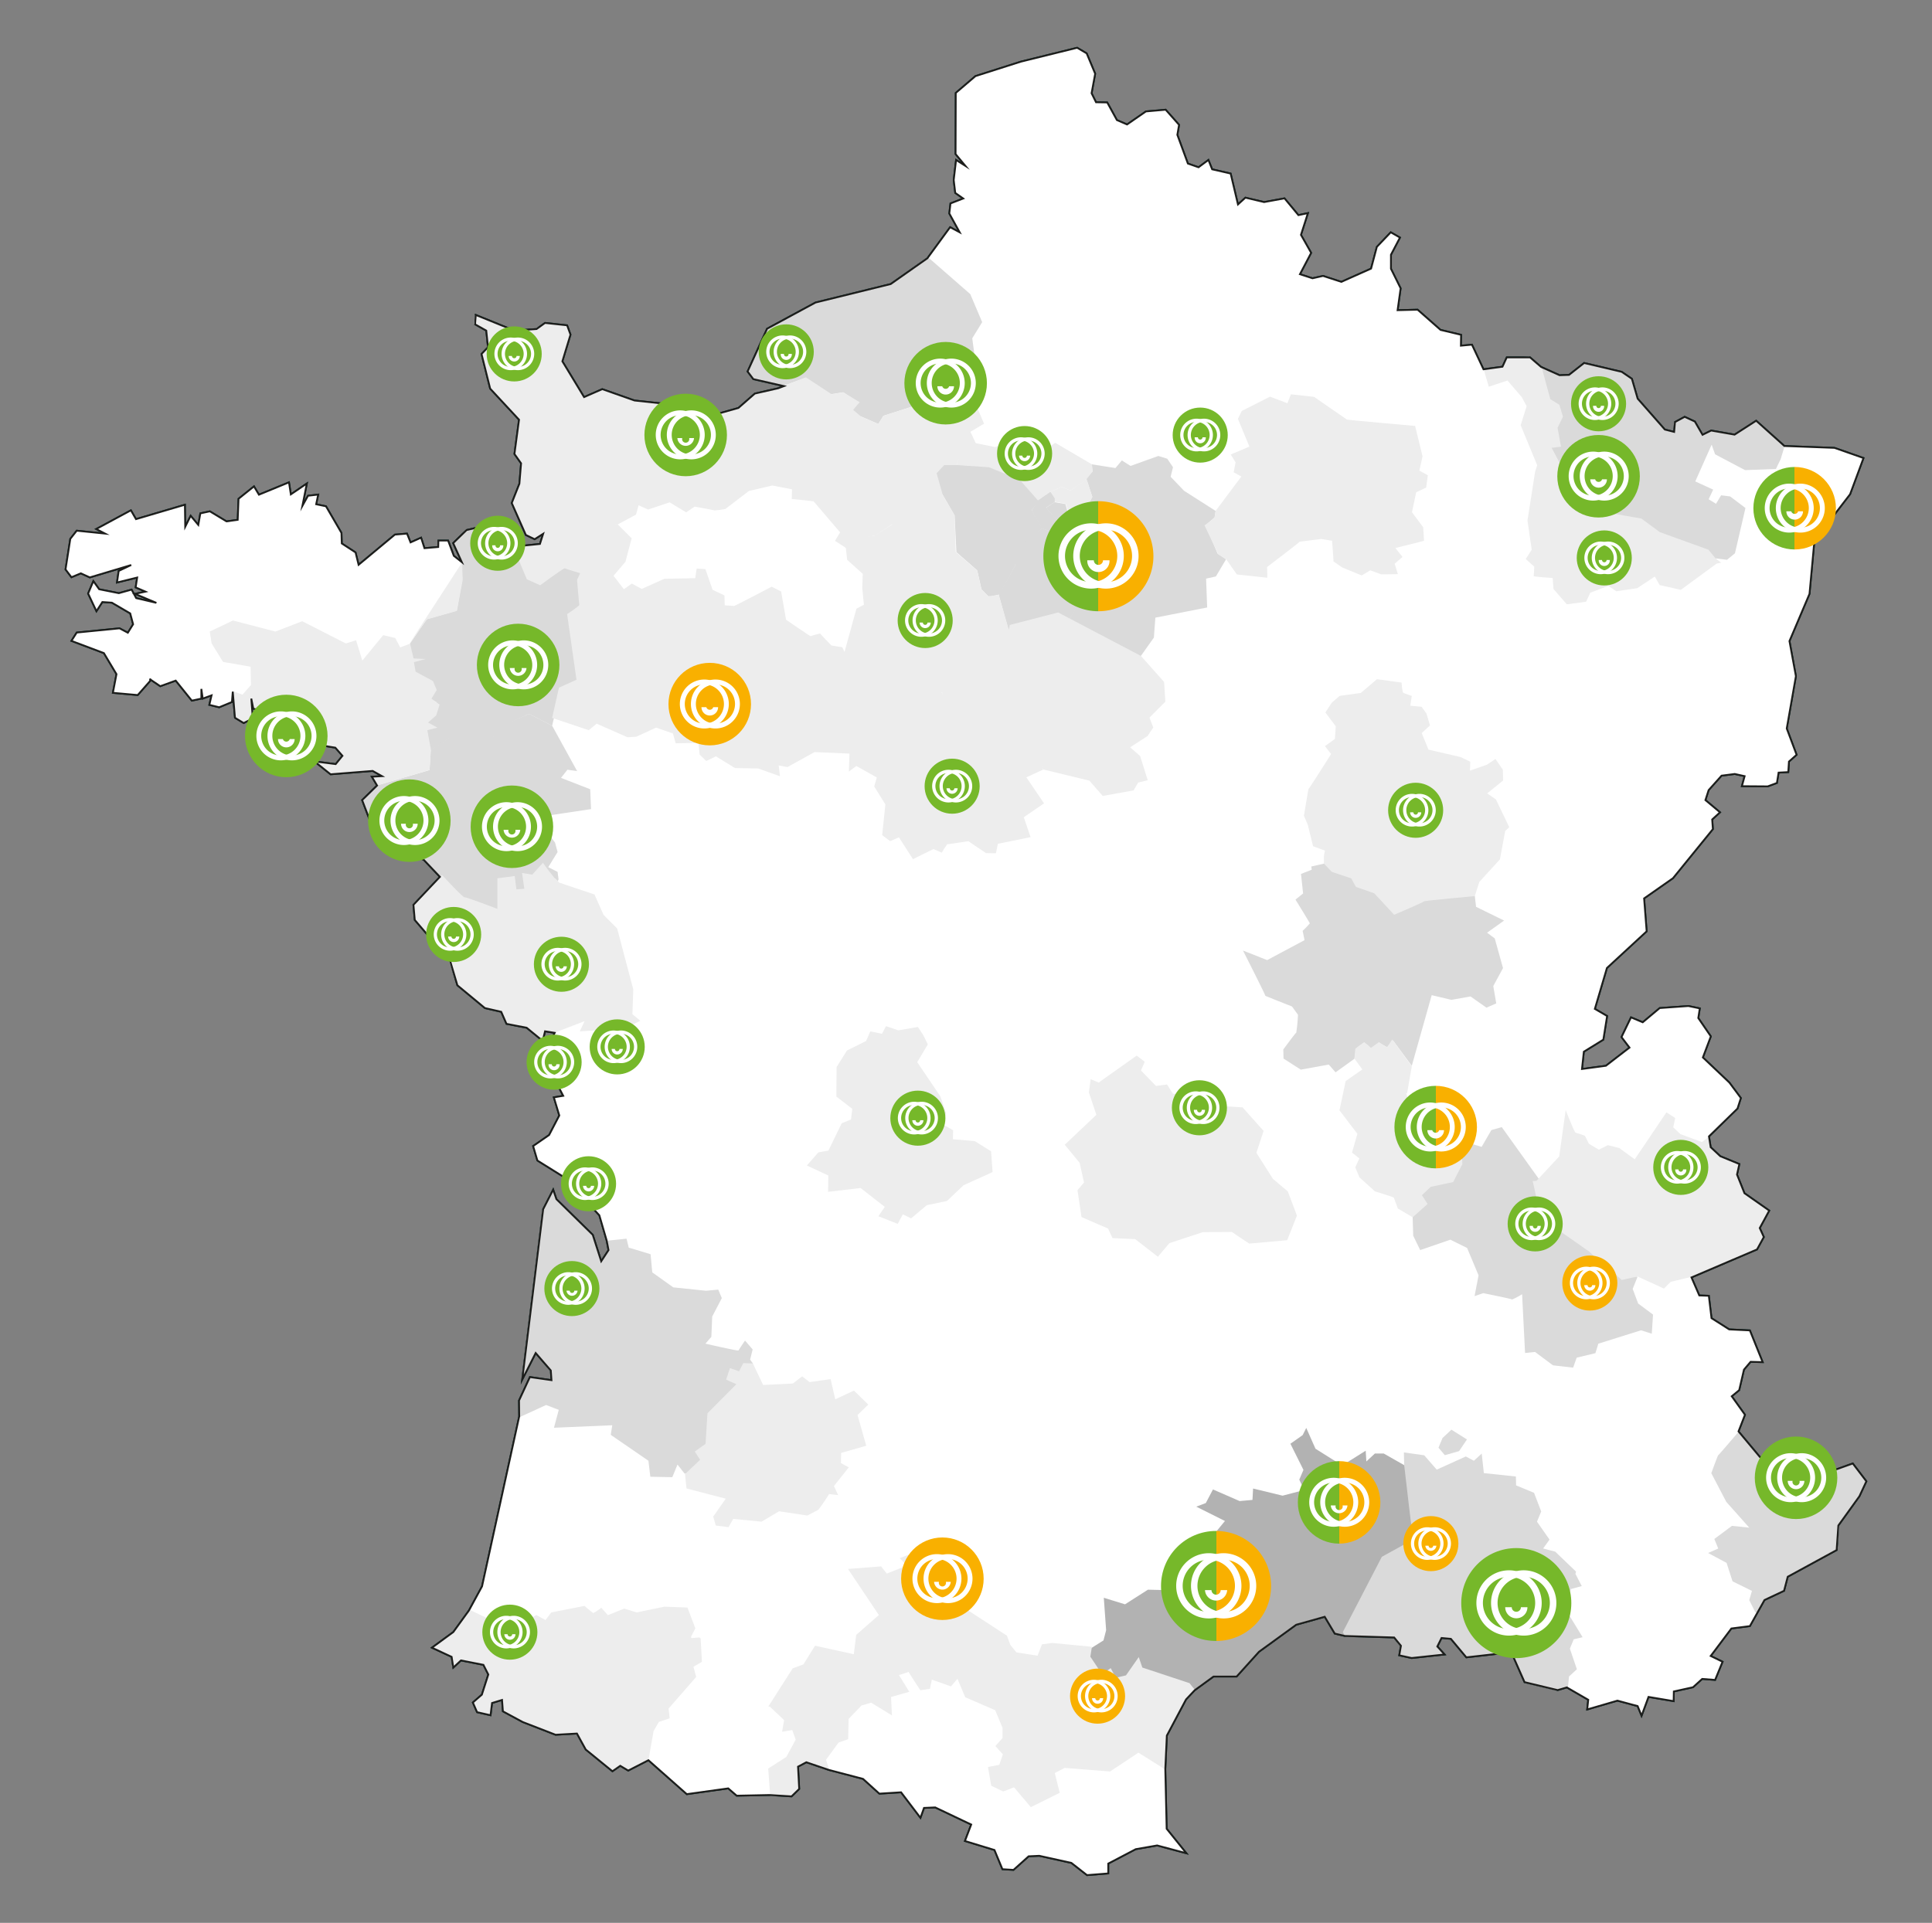 <svg id="CARTE_FOND_BLANC" data-name="CARTE FOND BLANC" xmlns="http://www.w3.org/2000/svg" xmlns:xlink="http://www.w3.org/1999/xlink" viewBox="0 0 538.87 536.46"><rect x="0" y="0" width="538.87" height="536.46" fill="#808080" stroke="none"/><defs><style>.cls-1,.cls-2{fill:#fff;}.cls-1{stroke:#033;}.cls-1,.cls-6{stroke-linecap:square;stroke-miterlimit:10;stroke-width:0.5px;}.cls-3{fill:#b2b2b2;}.cls-4{fill:#dadada;}.cls-5{fill:#ededed;}.cls-6{fill:none;stroke:#1d1d1b;}.cls-7{fill:url(#Dégradé_sans_nom_16);}.cls-8{fill:url(#Dégradé_sans_nom_16-2);}.cls-9{fill:url(#Dégradé_sans_nom_16-3);}.cls-10{fill:#76b82a;}.cls-11{fill:#f9b000;}.cls-12{fill:url(#Dégradé_sans_nom_16-4);}.cls-13{fill:url(#Dégradé_sans_nom_16-5);}</style><linearGradient id="Dégradé_sans_nom_16" x1="291.01" y1="155.18" x2="321.71" y2="155.18" gradientUnits="userSpaceOnUse"><stop offset="0" stop-color="#76b82a"/><stop offset="0.5" stop-color="#76b82a"/><stop offset="0.5" stop-color="#8db723"/><stop offset="0.5" stop-color="#dab20a"/><stop offset="0.5" stop-color="#f9b000"/><stop offset="1" stop-color="#f9b000"/></linearGradient><linearGradient id="Dégradé_sans_nom_16-2" x1="323.83" y1="442.47" x2="354.53" y2="442.47" xlink:href="#Dégradé_sans_nom_16"/><linearGradient id="Dégradé_sans_nom_16-3" x1="361.98" y1="419.15" x2="385.01" y2="419.15" xlink:href="#Dégradé_sans_nom_16"/><linearGradient id="Dégradé_sans_nom_16-4" x1="388.92" y1="314.45" x2="411.95" y2="314.45" xlink:href="#Dégradé_sans_nom_16"/><linearGradient id="Dégradé_sans_nom_16-5" x1="489.05" y1="141.79" x2="512.08" y2="141.79" xlink:href="#Dégradé_sans_nom_16"/></defs><polyline class="cls-1" points="41.91 189.55 44.7 191.44 49.01 189.88 53.51 195.47 56.16 194.9 56.16 192.2 56.54 194.9 59.01 194 58.39 196.65 61.14 197.32 64.69 195.85 64.92 192.96 65.54 200.25 67.96 201.72 70.51 200.44 70.09 194.9 70.66 197.74 73.45 198.31 71.41 200.35 72.79 202.81 76.29 204.28 78.85 203.14 76.53 204.37 76.77 206.98 78.8 209.63 78.04 213.13 80.08 215.36 78.94 212.61 81.55 210.39 84.53 209.63 86.85 211.38 85.67 205.79 88.61 210.44 90.03 208.02 93.53 208.59 95.52 210.86 93.63 213.18 87.71 212.42 92.21 216.02 103.95 215.08 106.55 216.54 103.71 216.69 105.18 219.15 101.01 223.22 103.24 229.09 108.97 230.04 110.91 231.94 115.6 228.48 122.42 227.91 116.03 230.32 115.41 236.63 112.57 237.86 118.16 239.84 122.7 244.63 115.32 252.44 115.69 256.66 125.59 268.21 127.58 274.89 135.25 281.24 139.8 282.28 141.27 285.64 146.9 286.73 151.36 290.38 152.02 287.72 154.72 288.15 150.41 297.29 153.16 298.14 157.09 305.72 154.48 306.15 156 311.21 153.16 316.66 148.7 319.74 149.89 323.77 157.32 328.4 167.17 339.06 169.21 346.07 169.73 348.77 167.69 351.89 165.33 344.51 155.19 334.56 154.29 331.91 151.5 337.36 145.67 384.86 149.41 377.47 153.63 382.35 153.82 385.05 147.8 384.19 144.77 390.73 144.82 395.18 134.45 442.59 130.8 449.31 126.44 455.33 120.48 459.69 125.97 462.24 126.44 465.23 128.57 463.24 134.83 464.47 136.2 467.17 134.4 472.8 131.89 474.98 133.07 477.68 136.82 478.53 137.24 475.12 140.03 474.27 140.27 477.44 145.81 480.43 154.96 483.98 160.92 483.64 163.38 488.1 170.82 494.16 173 492.64 175.22 493.97 180.86 491.08 191.56 500.55 203.12 498.94 205.49 500.98 214.63 500.79 220.78 501.17 222.91 499.09 222.58 492.88 224.9 491.65 231.16 493.78 240.72 496.29 245.27 500.41 251.33 500.03 256.73 507.14 257.72 504.39 260.85 504.25 270.89 509.03 269.14 513.62 277.38 516.13 279.6 521.49 282.68 521.68 286.9 517.89 289.88 517.75 298.83 519.73 303.19 523.14 309.11 522.67 309.11 519.92 316.78 515.9 322.75 514.86 330.89 517.03 325.4 510.21 325.02 493.55 325.45 484.21 330.8 474.13 333.21 471.57 338.47 467.74 344.91 467.74 351.16 460.82 361.53 453.29 369.49 451.06 372.29 455.75 375.12 456.42 388.86 456.84 390.75 459.16 390.28 461.82 393.74 462.57 402.92 461.58 400.89 459.35 402.07 456.98 404.68 457.22 408.99 462.38 421.54 460.96 425.23 469.3 434.46 471.52 437.02 470.77 442.99 474.22 442.7 476.92 451.13 474.46 456.77 475.98 457.86 478.67 459.8 473.42 466.81 474.6 466.86 471.9 472.21 470.72 474.77 468.4 478.37 468.68 480.45 463.61 477.14 462 482.91 454.33 488.07 453.67 492.15 446.38 497.6 443.82 498.63 439.89 512.27 432.45 512.75 425.59 518.62 417.44 520.56 413.27 516.77 408.3 505.5 412.33 496.84 407.69 490.87 406.5 484.9 399.35 486.7 394.71 483.01 389.55 485.09 387.84 486.42 382.11 488.27 379.93 491.63 380.02 488.07 371.17 482.3 370.89 477.37 367.76 476.62 361.51 473.96 361.42 471.78 356.39 490.06 348.58 491.96 345.12 490.82 342.61 493.47 337.74 486.56 332.9 484.48 327.69 485.14 324.76 479.83 322.58 477.14 320.07 476.66 317.04 484.62 309.27 485.56 306.34 482.35 302.03 474.96 295.02 477.18 289.14 473.68 284.03 474.1 281.33 470.93 280.67 462.93 281.24 458.19 285.21 454.92 283.84 452.27 289.33 454.5 292.27 447.92 297.34 441.24 298.24 441.76 293.41 447.2 290.05 448.25 283.46 444.83 281.47 448.2 270.06 459.28 259.83 458.57 250.64 466.62 245.01 477.75 231.32 477.56 228.62 479.74 226.63 475.67 223.22 476.57 220.43 480.17 216.4 483.86 215.93 486.61 216.54 485.85 219.34 493.05 219.39 495.61 218.44 496.08 215.55 498.78 215.41 498.97 212.47 501.1 210.58 498.35 203.24 500.91 188.65 499.11 178.85 504.7 165.68 506.07 150.81 516.02 137.88 519.76 127.79 511.66 124.95 497.69 124.43 489.83 117.38 483.81 121.26 477.28 120.12 474.86 121.31 472.73 117.61 469.89 116.29 467.19 117.75 466.95 120.5 464.35 119.84 456.77 111.22 455.16 105.68 452.32 103.74 441.85 101.27 437.64 104.59 434.99 104.68 429.82 102.36 426.75 99.71 420.26 99.71 419.07 102.31 413.77 103.03 410.55 96.16 407.47 96.44 407.52 93.41 401.79 92.04 395.39 86.4 389.81 86.54 390.66 80.44 387.96 74.99 387.96 71.06 390.47 66.28 387.91 64.81 384.03 68.88 382.42 74.94 374.13 78.64 369.02 76.98 366.08 77.64 362.57 76.5 365.7 70.54 362.86 65.52 364.8 59.46 362.15 60.02 358.27 55.34 352.58 56.38 347.37 55.15 345.29 57.04 343.25 48.42 338.09 47.24 337.05 44.63 334.3 46.67 331.32 45.63 328.38 37.62 328.86 34.83 325.12 30.61 319.62 31.09 314.36 34.73 311.52 33.5 308.82 28.58 305.7 28.53 304.46 26.02 305.46 20.57 303.09 14.89 300.44 13.33 284.72 17.21 272.07 21.24 266.58 25.93 266.53 42.98 269.28 46.29 266.67 44.63 266.01 50.22 266.44 53.82 268.66 55.38 265.11 56.76 264.78 59.55 267.67 64.81 265.01 63.39 258.67 72.05 248.44 79.25 227.46 84.41 213.96 91.71 208.52 103.64 210.13 105.77 218.65 107.72 217.04 108.33 210.55 109.8 205.96 113.82 196.82 116.38 188.82 113.02 176.98 111.74 167.98 108.57 162.91 110.79 156.85 100.8 159.12 93.36 158.17 90.76 152.02 90.1 149.65 91.8 143.45 92.23 132.7 87.87 132.51 90.48 135.63 92.23 136.11 96.87 134.31 98.76 136.72 108.42 144.77 117.09 143.49 126.66 145.34 129.26 144.87 134.95 142.74 140.34 146.67 149.25 149.13 150.43 151.5 148.92 150.6 151.76 143.64 152.47 132.98 152.52 133.26 147.16 130.14 147.88 126.4 151.52 128.81 156.83 126.58 155.07 124.98 150.81 122.28 150.81 122.23 152.61 118.39 152.94 117.45 150.01 114.51 151.33 113.52 148.87 110.15 149.15 100.02 157.58 99.17 154.13 95.33 151.62 95.24 148.68 90.92 141.25 88.18 140.68 88.75 137.98 85.91 138.31 84.34 141.15 85.58 134.9 81.12 137.93 80.6 134.57 72.22 138.02 70.84 135.7 66.53 139.16 66.3 145.03 63.17 145.46 58.53 142.66 55.88 143.23 55.31 146.45 53.18 143.9 51.66 146.97 51.57 140.82 37.93 144.84 36.51 142.38 26.85 147.59 29.31 148.87 21.4 148.06 19.61 150.34 18.28 158.86 19.93 161.04 22.54 159.95 25.05 161.09 36.6 157.63 33.1 159.29 32.63 162.51 38.26 161.13 37.84 163.88 40.58 165.06 37.65 165.68 43.62 168.19 37.98 166.87 36.7 164.5 33.15 165.49 27.66 164.4 26.04 162.13 24.58 165.59 26.9 170.51 28.55 167.96 31.21 168.14 36.32 171.13 37.13 174.16 35.66 176.53 33.34 175.3 21.4 176.48 19.93 178.8 28.98 182.21 32.49 188.08 31.49 193.29 38.41 193.91 41.86 189.98 41.91 189.55"/><polyline class="cls-2" points="41.91 189.55 44.7 191.44 49.01 189.88 53.51 195.47 56.16 194.9 56.16 192.2 56.54 194.9 59.01 194 58.39 196.65 61.14 197.32 64.69 195.85 64.92 192.96 65.54 200.25 67.96 201.72 70.51 200.44 70.09 194.9 70.66 197.74 73.45 198.31 71.41 200.35 72.79 202.81 76.29 204.28 78.85 203.14 76.53 204.37 76.77 206.98 78.8 209.63 78.04 213.13 80.08 215.36 78.94 212.61 81.55 210.39 84.53 209.63 86.85 211.38 85.67 205.79 88.61 210.44 90.03 208.02 93.53 208.59 95.52 210.86 93.63 213.18 87.71 212.42 92.21 216.02 103.95 215.08 106.55 216.54 103.71 216.69 105.18 219.15 101.01 223.22 103.24 229.09 108.97 230.04 110.91 231.94 115.6 228.48 122.42 227.91 116.03 230.32 115.41 236.63 112.57 237.86 118.16 239.84 122.7 244.63 115.32 252.44 115.69 256.66 125.59 268.21 127.58 274.89 135.25 281.24 139.8 282.28 141.27 285.64 146.9 286.73 151.36 290.38 152.02 287.72 154.72 288.15 150.41 297.29 153.16 298.14 157.09 305.72 154.48 306.15 156 311.21 153.16 316.66 148.7 319.74 149.89 323.77 157.32 328.4 167.17 339.06 169.21 346.07 169.73 348.77 167.69 351.89 165.33 344.51 155.19 334.56 154.29 331.91 151.5 337.36 145.67 384.86 149.41 377.47 153.63 382.35 153.82 385.05 147.8 384.19 144.77 390.73 144.82 395.18 134.45 442.59 130.8 449.31 126.44 455.33 120.48 459.69 125.97 462.24 126.44 465.23 128.57 463.24 134.83 464.47 136.2 467.17 134.4 472.8 131.89 474.98 133.07 477.68 136.82 478.53 137.24 475.12 140.03 474.27 140.27 477.44 145.81 480.43 154.96 483.98 160.92 483.64 163.38 488.1 170.82 494.16 173 492.64 175.22 493.97 180.86 491.08 191.56 500.55 203.12 498.94 205.49 500.98 214.63 500.79 220.78 501.17 222.91 499.09 222.58 492.88 224.9 491.65 231.16 493.78 240.72 496.29 245.27 500.41 251.33 500.03 256.73 507.14 257.72 504.39 260.85 504.25 270.89 509.03 269.14 513.62 277.38 516.13 279.6 521.49 282.68 521.68 286.9 517.89 289.88 517.75 298.83 519.73 303.19 523.14 309.11 522.67 309.11 519.92 316.78 515.9 322.75 514.86 330.89 517.03 325.4 510.21 325.02 493.55 325.45 484.21 330.8 474.13 333.21 471.57 338.47 467.74 344.91 467.74 351.16 460.82 361.53 453.29 369.49 451.06 372.29 455.75 375.12 456.42 388.86 456.84 390.75 459.16 390.28 461.82 393.74 462.57 402.92 461.58 400.89 459.35 402.07 456.98 404.68 457.22 408.99 462.38 421.54 460.96 425.23 469.3 434.46 471.52 437.02 470.77 442.99 474.22 442.7 476.92 451.13 474.46 456.77 475.98 457.86 478.67 459.8 473.42 466.81 474.6 466.86 471.9 472.21 470.72 474.77 468.4 478.37 468.68 480.45 463.61 477.14 462 482.91 454.33 488.07 453.67 492.15 446.38 497.6 443.82 498.63 439.89 512.27 432.45 512.75 425.59 518.62 417.44 520.56 413.27 516.77 408.3 505.5 412.33 496.84 407.69 490.87 406.5 484.9 399.35 486.7 394.71 483.01 389.55 485.09 387.84 486.42 382.11 488.27 379.93 491.63 380.02 488.07 371.17 482.3 370.89 477.37 367.76 476.62 361.51 473.96 361.42 471.78 356.39 490.06 348.58 491.96 345.12 490.82 342.61 493.47 337.74 486.56 332.9 484.48 327.69 485.14 324.76 479.83 322.58 477.14 320.07 476.66 317.04 484.62 309.27 485.56 306.34 482.35 302.03 474.96 295.02 477.18 289.14 473.68 284.03 474.1 281.33 470.93 280.67 462.93 281.24 458.19 285.21 454.92 283.84 452.27 289.33 454.5 292.27 447.92 297.34 441.24 298.24 441.76 293.41 447.2 290.05 448.25 283.46 444.83 281.47 448.2 270.06 459.28 259.83 458.57 250.64 466.62 245.01 477.75 231.32 477.56 228.62 479.74 226.63 475.67 223.22 476.57 220.43 480.17 216.4 483.86 215.93 486.61 216.54 485.85 219.34 493.05 219.39 495.61 218.44 496.08 215.55 498.78 215.41 498.97 212.47 501.1 210.58 498.35 203.24 500.91 188.65 499.11 178.85 504.7 165.68 506.07 150.81 516.02 137.88 519.76 127.79 511.66 124.95 497.69 124.43 489.83 117.38 483.81 121.26 477.28 120.12 474.86 121.31 472.73 117.61 469.89 116.29 467.19 117.75 466.95 120.5 464.35 119.84 456.77 111.22 455.16 105.68 452.32 103.74 441.85 101.27 437.64 104.59 434.99 104.68 429.82 102.36 426.75 99.71 420.26 99.71 419.07 102.31 413.77 103.03 410.55 96.16 407.47 96.44 407.52 93.41 401.79 92.04 395.39 86.4 389.81 86.54 390.66 80.44 387.96 74.99 387.96 71.06 390.47 66.28 387.91 64.81 384.03 68.88 382.42 74.94 374.13 78.64 369.02 76.98 366.08 77.64 362.57 76.5 365.7 70.54 362.86 65.52 364.8 59.46 362.15 60.02 358.27 55.34 352.58 56.38 347.37 55.15 345.29 57.04 343.25 48.42 338.09 47.24 337.05 44.63 334.3 46.67 331.32 45.63 328.38 37.62 328.86 34.83 325.12 30.61 319.62 31.09 314.36 34.73 311.52 33.5 308.82 28.58 305.7 28.53 304.46 26.02 305.46 20.57 303.09 14.89 300.44 13.33 284.72 17.21 272.07 21.24 266.58 25.93 266.53 42.98 269.28 46.29 266.67 44.63 266.01 50.22 266.44 53.82 268.66 55.38 265.11 56.76 264.78 59.55 267.67 64.81 265.01 63.39 258.67 72.05 248.44 79.25 227.46 84.41 213.96 91.71 208.52 103.64 210.13 105.77 218.65 107.72 217.04 108.33 210.55 109.8 205.96 113.82 196.82 116.38 188.82 113.02 176.98 111.74 167.98 108.57 162.91 110.79 156.85 100.8 159.12 93.36 158.17 90.76 152.02 90.1 149.65 91.8 143.45 92.23 132.7 87.87 132.51 90.48 135.63 92.23 136.11 96.87 134.31 98.76 136.72 108.42 144.77 117.09 143.49 126.66 145.34 129.26 144.87 134.95 142.74 140.34 146.67 149.25 149.13 150.43 151.5 148.92 150.6 151.76 143.64 152.47 132.98 152.52 133.26 147.16 130.14 147.88 126.4 151.52 128.81 156.83 126.58 155.07 124.98 150.81 122.28 150.81 122.23 152.61 118.39 152.94 117.45 150.01 114.51 151.33 113.52 148.87 110.15 149.15 100.02 157.58 99.17 154.13 95.33 151.62 95.24 148.68 90.92 141.25 88.18 140.68 88.75 137.98 85.91 138.31 84.34 141.15 85.58 134.9 81.12 137.93 80.6 134.57 72.22 138.02 70.84 135.7 66.53 139.16 66.3 145.03 63.17 145.46 58.53 142.66 55.88 143.23 55.31 146.45 53.18 143.9 51.66 146.97 51.57 140.82 37.93 144.84 36.51 142.38 26.85 147.59 29.31 148.87 21.4 148.06 19.61 150.34 18.28 158.86 19.93 161.04 22.54 159.95 25.05 161.09 36.6 157.63 33.1 159.29 32.63 162.51 38.26 161.13 37.84 163.88 40.58 165.06 37.65 165.68 43.62 168.19 37.98 166.87 36.7 164.5 33.15 165.49 27.66 164.4 26.04 162.13 24.58 165.59 26.9 170.51 28.55 167.96 31.21 168.14 36.32 171.13 37.13 174.16 35.66 176.53 33.34 175.3 21.4 176.48 19.93 178.8 28.98 182.21 32.49 188.08 31.49 193.29 38.41 193.91 41.86 189.98 41.91 189.55"/><path class="cls-3" d="M369.67,451.15l2.53,4.44.1.28,3.15.49,3.46-5.52s5.57-1.69,5.51-1.69-.9-2.61-1-2.61,4-4.45,4-4.45l3.07.72,1.82-9.93,3.86-4,4.23-4.59-5.92-6L394.2,413l-2.55-4.24-5.7-3.24-2.47,0-2.38,2.21-.18-3-6.57,4.13-7.44-4.68-2.57-5.8-1,2-3.42,2.41,3.64,7.3-1.16,2.7,1.34,2.91-6,1.58-8.23-2-.17,3.18-3.59.32-7.43-3.24-2,3.8-2.66,1,8,4-4.15,5.05.4,2.05Z"/><path class="cls-3" d="M304.38,459.8l3.4-2.14.74-2.85-.65-9.05,5.92,1.83,6.39-4.08,5.27.12.13-8.2,5.91,1.24,2.9-5.18,3.37-.77,2.79.12.53,2.66,2.07-1.42,5,2.25.08-2.66,4-3.62,3.74-.69,1.7,2.44-.77,2.66,6.38,1.28.22,2.72,2.94.41,5.69,6.21s1.38,2.95,1.4,2.89-3.88,5.34-3.88,5.34l-.45-.15-7.77,2.3-7.28,5.18L351,461.09l-6.18,6.52-6.5.29-5,3.57s-17.17-2.63-17.65-2.63-10.65.6-10.65.6-1.48-4.33-1.66-4.44a21.65,21.65,0,0,1-.77-3Z"/><path class="cls-4" d="M391.57,405.21l.08,3.5s2.65,23.13,2.83,23.13,26.87,9.48,27.88,10,.88.24,1,.47,9.12,1.48,9.12,1.48l6.93-4.67.17-.66-5.8-5.56-3.37-.89,1.78-2.48-3.5-5,1.18-2.84-2-5.21-5-2.07-.06-2.48-8.94-.95-.59-5.45-2.19,2-2.25-1.19-8.11,3.67-3.49-4Z"/><polygon class="cls-4" points="395.84 428.59 405.9 431.49 411.05 437.11 415.25 439.13 418.63 438.71 430 443.09 433.01 442.92 439.41 439.07 441.18 442.5 438.16 443.33 436.33 448.42 441.42 456.77 438.93 457.36 437.87 459.96 439.82 465.71 437.63 467.72 437.33 470.74 434.08 471.69 425.32 469.49 421.47 461.15 408.92 462.39 404.89 457.3 401.94 457 400.87 459.31 402.47 461.27 402.35 461.74 393.65 462.57 390.27 461.8 390.57 459.31 388.67 456.77 375.24 456.59 374.53 455.35 385.42 434.33 395.84 428.59"/><path class="cls-4" d="M210,380.4l-.78-1.08.71-2.84L207.8,374s-1.73,2.53-1.81,2.76-9.24-1.89-9.24-1.89l1.66-1.9.24-5.68,2.68-5.13-1-2.37-3.4.32-9.15-.95-5.85-4.18-.47-5.06-5.68-1.73-.4-.08-.63-2.53-5.37.56.32,2.44-2,3.24-2.29-7.1-10.11-10-1.1-2.84-2.92,5.6-5.76,47.2,3.87-7.34,4.18,5.29.16,2.29-6-.71s-3.08,6.56-3,6.53.23,4.57.23,4.61,7.35-3.37,7.35-3.37l3.54,1.35-1.34,5,16.26-.7-.42,2.68,10.51,7.23.53,4.46,6.13.12,1.45-3.52,1.95,2.49,2.4.18s7.34-10.16,7.34-10.07,8.08-16.9,8.08-16.9l.8-2.31Z"/><path class="cls-4" d="M407.62,318.3l5.64,1.66,2.71-4.68,2.9-.83L429.28,329l6.28,10,5.8.18.18-2.66,9,2.07,2.54,6-2.19,5,1,5.39,4.85,1.24-1.36,3.37,1.54,4.09,4.14,3.08-.35,5.33-3-.95-11.9,3.73-.83,2.66-5.21,1.24-1,2.79-5.62-.65-5-3.73-2.78.29-.83-16.4a17.8,17.8,0,0,1-2.79,1.48c-.05-.17-8.05-1.77-8.05-1.77l-2.42.83,1.12-5.8-3.2-7.64-4.67-2.31-8.41,2.9-1.95-4-.16-5.15s.57-10.07.57-9.89,8.47-5.8,8.47-5.8Z"/><path class="cls-4" d="M410.16,248.45l1.19,1.54.35,3,7.82,3.84-4.74,3.38,2.13,1.6,2.31,8.28-2.72,5,.83,4.85-2.73,1.19L410.16,278l-5.33.95-5.5-1.31-5.56,19.72-5.21-7.05-1.66,1.84L384.53,291l-1.95,1.6-2.08-1.77-2.31,1.77-.41,2.78-5.27,3.79L370.62,297l-7.81,1.42L358,295.33l-.06-2.54s3.43-4.68,3.61-4.68a46.42,46.42,0,0,0,.48-5l-1.66-2.31s-7.64-3-7.46-3-6.22-12.61-6.22-12.61l6.75,2.67,10.42-5.57-.53-2.6a22,22,0,0,0,2-2.08c0-.17-4-6.63-4-6.63l2.13-1.71-.59-5.45,3-1.18-.13-.89,3.62-.83"/><path class="cls-4" d="M428.73,102.35c.08.31,2.13,25.65,2.13,25.65l15.08,19.1s33,8.92,33,9.16-.39-.48-.39-.48l3.15.4,2.21-1.82,2.93-12.63-4.27-3.23-2.52-.32-1.42,2.37-2.06-1.26,1.27-2.69-5-2.29,4.57-10.26.95,2.69,8.37,4.42,8.6-.32,1.34-2.76,1.11-3.71-8.13-7-5.92,3.79s-6.4-.79-6.63-.87a14.7,14.7,0,0,0-2.45,1.27l-1.9-3.87-3.07-1.42-2.68,1.5-.16,2.68-2.45-.71-7.58-8.44-1.5-5.45-3-2-10.26-2.69-4.26,3.56-3.16-.24-5.13-2.21Z"/><polygon class="cls-4" points="297.98 143.13 299.74 144.95 294.79 144.97 294.11 148.74 298.99 150.91 301.75 150.1 303.96 152.29 305.05 148.21 304.67 145.32 297.98 143.13"/><polygon class="cls-4" points="302.6 133.37 304.79 131.49 304.38 129.52 311.12 130.58 312.9 128.45 315.33 129.99 323.08 127.21 325.57 127.98 327.17 130.35 326.51 133.01 330.25 136.92 339.06 142.54 338.77 144.38 336.28 146.51 339.6 154.44 341.97 156.04 339.13 160.83 336.4 161.43 336.7 169.48 322.25 172.32 321.84 177.88 318.23 182.97 307.57 185.52 299.05 184.93 301.42 183.57 301.95 180.96 298.04 176.88 297.45 173.86 300.47 169.18 304.02 153.14 303.9 152.07 304.91 148.46 304.67 145.32 303.43 140.94 304.67 138.63 303.07 133.84 302.6 133.37"/><polygon class="cls-4" points="290.72 147.38 299.05 150.77 301.65 150.06 303.9 152.07 304.38 153.02 300.71 169.18 297.45 173.86 294.07 173.38 291.17 175.16 289.87 172.56 288.21 175.16 281.35 175.99 278.57 165.99 283.18 157.68 281.82 154.74 283.77 152.01 290.72 147.38"/><path class="cls-4" d="M263.37,129.5a32,32,0,0,1-2.33,2.33l1.58,5.68,3.63,6.28.51,10.26,5.81,5.09,1.18,5.29,2.09,2.09,3-.67,4.38-8.17-.67-2.8,1.66-2.49,6.55-5-3-5,2.21-3-5.37-5.88L276,130.13Z"/><path class="cls-4" d="M126.37,151.66l3.55-3.91,3.37-.53-.29,5.27,10.95.06,4.44,8.94,2.48.82,6.75-4.26,5.27,2.19-.06,11.25-1.48,2.07L163,190.31l-5.21,2.08-3.37,8.28-.42,1.81-6.44-3.32L139.39,203l-1.95,2.9-12.2.12-5.12,3.36s-1.69-5.43-1.57-5.61a14.58,14.58,0,0,1,1.6-1.06,14.78,14.78,0,0,1-1.6-1.72c.18,0,2.19-2.25,2.37-2.25a16.92,16.92,0,0,0,.83-2.84l-2.07-.89,1.36-2.78-.89-2-5-2.42-.59-3,1.48-.65-1.48-.18-.42-3.61.24-.87,4.67-6.77,8.35-2.37,1.54-8.7-.12-5.15Z"/><polyline class="cls-4" points="122.68 244.3 118.22 239.92 112.45 237.87 115.33 236.65 116 230.41 121.57 228 115.73 228.44 110.92 231.99 109.22 230.02 103.26 229.07 100.93 223.19 105.37 219.06 119.81 214.84 120.12 209.42 120.42 209.01 125.34 205.79 137.53 205.56 139.04 202.86 147.57 199.16 153.46 202.19 154.01 202.48 160.97 215.12 158.27 214.75 156.47 217.02 164.62 220.19 164.85 225.73 151.26 227.77 148.51 229.85 151.4 230.61 154.81 235.06 155.52 237.71 152.92 241.93 155.52 243.25 155.79 245.3 155.58 245.87 151.36 242.78 149.93 245.05 146.95 245.76 147.43 248.61 145.1 250.59 142.93 248.99 142.93 246 139.75 246.24 139.51 255.24 128.43 250.5 122.85 244.49"/><polygon class="cls-4" points="258.79 71.72 270.63 82.06 273.95 89.88 271.18 94.38 272.29 102.66 271.11 110.32 258.79 106.85 254.06 113.56 246.4 116 244.98 118.29 239.69 116 237.56 114.19 239.3 112.14 235.19 109.45 231.64 110 224.38 105.5 218.3 107.72 210.41 105.66 208.59 103.61 213.96 91.61 227.54 84.43 248.37 79.22 258.79 71.72"/><polygon class="cls-4" points="294.15 140.1 297.17 140.61 297.85 143.08 299.64 144.99 294.79 145.03 294.57 144.95 291.87 141.71 291.89 141.56 294.15 140.1"/><polygon class="cls-4" points="293.01 137.16 294.21 138.89 294.23 140.04 291.81 141.59 294.71 144.95 294.25 148.86 290.96 147.54 290.62 147.44 287.72 142.5 289.54 139.5 292.89 137.16 293.01 137.16"/><polygon class="cls-4" points="402.35 401.18 401.22 403.9 403 405.98 406.97 404.85 409.16 401.59 404.83 398.87 402.35 401.18"/><path class="cls-4" d="M485,399.36l5.74,7.24,6.24,1.08,8.57,4.83,11.39-4.08,3.58,4.74L518.43,418s-5.49,7.07-5.41,7.32-.58,6.74-.58,6.74l-13.64,7.65L497.63,444,492,446.37,490.06,450l-.5-.25-1.66-3.33.75-2.58-5.41-2.66-1.67-5.16-5.15-2.75,2.83-1.24-1.09-2.67,4.91-3.66,4.83.5L481.49,419l-4.18-8s1.85-5.07,1.92-5S485,399.36,485,399.36Z"/><path class="cls-5" d="M333.27,471.47l-1.5-1.89-13.15-4.35-1-2.92-3.56,5.1-2.84.66-1.42-2.68-2.41,1.7-3.27-4.89.43-2.77-11.09-1.06-2.84.39-1.22,3.16L283.5,461l-1.66-2.05-6.71-1.38s-6.47,4.73-6.31,4.77-1.94,5.61-1.94,5.61l2.33,5.56,8.37,3.63,2.05,4.94,0,2.8-2,2.25,2.09,2.32-1,2.93-3.16.59.91,5.25,3.36,1.58,3-1.15,4.69,5.53,8.05-4-1.38-5.52,2.77-1.43,12.66,1,7.9-5.25,7.65,4.78.32-9.44L330.62,474Z"/><polygon class="cls-5" points="246 288.41 247.13 286.28 250.56 287.46 256.01 286.51 257.49 288.76 258.79 291.37 255.83 296.34 262.28 305.87 263.88 310.55 263.12 313.74 265.84 315.34 265.78 317.83 271.87 318.36 276.43 321.2 276.85 327 268.74 330.68 264.12 335.06 258.5 336.24 254.12 339.91 251.81 338.79 250.39 341.45 245 339.32 246.78 336.71 240.03 331.44 230.97 332.51 231.03 327.95 225.05 325.17 228.25 321.5 231.06 321.01 234.76 313.39 237.36 312.32 237.72 309.36 233.28 305.93 233.34 297.7 236.24 293.08 241.57 290.42 242.75 287.75 246 288.41"/><polygon class="cls-5" points="317.04 294.5 319.29 296.22 318.23 298.65 322.43 302.97 325.51 302.56 327.17 305.16 339.42 305.4 340.78 308.59 346.58 308.95 352.44 315.52 350.43 321.62 355.05 328.9 359.19 332.39 361.74 339.14 359.02 346.01 348.42 346.95 343.57 343.7 335.45 343.76 326.16 346.83 322.96 350.62 316.63 345.71 310.3 345.42 309.05 342.75 301.65 339.55 300.53 332.04 302.36 329.9 301.12 324.4 296.98 319.37 305.8 311.02 303.72 304.81 304.2 301.08 306.45 302.02 317.04 294.5"/><path class="cls-5" d="M428.57,329.43l6.32-6.79,1.81-12.94s2.45,6.31,2.77,6.31a25.33,25.33,0,0,1,2.6.87l1.11,2.21,2.76,1.66,2.53-1.26,3.15.79,4.34,3.15,8.84-13.1,2.45,1.58-.55,2.6,2,1.9,6,2.21,1.89-1.42L477,320l2.76,2.6,5.37,2.13-.71,2.93,2.21,5.36,6.71,4.58-2.61,4.82L492,345l-2,3.39L472,356.19l-6,1.42-1.9,1.89-7.34-3.37s-4.65,1-4.42,1-9.07-7.74-8.84-7.74-14.21-9.79-14-10-2-9.87-2-9.87Z"/><path class="cls-5" d="M393.77,297.5,388.32,290l-1.42,2.17-2.29-1.43-2.25,1.62a13.37,13.37,0,0,0-1.86-1.55,19.62,19.62,0,0,0-2.48,1.79l-.24,2.76,2.21,3-4.65,3.24-1.74,8.17,5,6.55-1.5,5.25,2.05,1.62-1.14,2.48,1.14,2.77,4.34,3.94s5.21,1.58,5.29,1.78,1.11,3,1.11,3l4.14,2.45,4.14-3.71-1.57-2.45,2.44-2.33,6.28-1.34,2.56-5-.31-6.36-6.2.36-3.36-5.45-2.68.51-3.15-8.88.27.12Z"/><path class="cls-5" d="M384.06,189.49l6.86.94s.18,2.67.48,2.85,2.37.88,2.37.88l-.42,2.73,3.14.29,1.36,1.84,1,3.37-2.31,2.13,1.89,4.62,8.94,2.07,2.72,1.3L410,215l4.74-1.66,2.37-1.59,2.07,3,.06,3-4.44,3.61,2.43,1.66,3.73,7.76-1.13,1.06-1.48,7.93-5.74,6.28L411.35,250s-14.27,1.3-14.21,1.48-8.29,3.73-8.29,3.73l-5.56-6-5.1-1.78-1.3-2.37-5.44-1.83-2.19-2.31V238.8l.29-1.48-3.31-1.24-1.48-6-1.07-2.49s1.25-7.7,1.3-7.52,6.28-9.71,6.28-9.71l-1.72-2.19,2.78-2,.24-3.55-2.9-3.85,1.78-2.72,2.19-1.9,5.92-.83Z"/><path class="cls-5" d="M281.35,176l-4.86,11.54-8.17.65s-5.92,2.55-5.74,2.67a16,16,0,0,1,.24,2.84l1.12,6.81s-1.95,3.19-1.71,3.25a39.94,39.94,0,0,1,1.48,4.68l1.42.71,2.48-.83,2.25,1.3a11.79,11.79,0,0,0,.36,2.73,23.41,23.41,0,0,0,4.26,1c-.06-.17,1.54-1.36,1.72-1.42s13.55.54,13.55.54l1.25,2.21,12.84,3.11,3.73,4.27,8.59-1.54,1.3-2.19,2.66-.66L318,210.92l-2.78-2.43,4.85-3.14,1.6-2.37-1.06-2.78,4.43-4.44-.35-5.5L318.23,183l-23.09-12.13-13.5,3.49Z"/><path class="cls-5" d="M234.68,186.13A19.82,19.82,0,0,0,237,186l5.52-1.14,12,10.14,5.17-3.19,3.16,1.61,2.48,6.67-1.61,3.12,1.46,5.21,2.88-1,2.13,1.27,1.22,3.47L274,213l1.81-2.25,14.33,1.42.83,2.53-4.7,2.17,4.93,7.26L285.55,228l1.9,5.56-9.12,1.85-.55,2.65L275,238l-4.89-3.31s-5.8.86-5.92.86a25.38,25.38,0,0,0-1.5,2.33l-2.33-1-5.72,2.81-3.91-6.08-2.45,1.06L246.05,233l.9-8.57-3.11-5,.71-2.53-5.69-3.19-2.09,1.54.16-5-10-.44.44-3.75,2.68-.75,5.49-10.06-.32-4.42L233,187.28l1.5-1.19Z"/><path class="cls-5" d="M200.5,168.73l1.62.16s2.45.11,2.57.19,10.53-5.4,10.53-5.4l2.65,1.34,1.38,7.89s6.71,4.58,6.83,4.58a26.7,26.7,0,0,1,2.68-.75c0,.12,3.16,3.35,3.16,3.35l3,.48,1.85,3.75-.24,1.69-1.81,2,1.5,2.17.39,5.21-5.92,10-3.07,1.11-.48,3.35L219.64,214l-2.44-.43.35,3-6.08-2.17c-.11,0-6.47-.12-6.47-.12l-5.32-3.27-2.69,1.3-1.85-1.78-.32-3.27-6.36.11-.78-2.8-3.87-4.73,5.33-7.19S188,189,188.07,189s5.33-4.85,5.37-4.65a22.51,22.51,0,0,1-1.7-3.63c.2,0,4.11-2.53,4.11-2.53l-.44-5.8,3.4-3.44Z"/><polyline class="cls-5" points="303.1 133.69 304.67 138.63 303.43 140.94 304.61 145.47 298.19 143.19 298.07 143.08 297.24 140.53 294.16 139.97 294.22 139.11 293.07 137.24 293.13 137.1 296.12 135.87 298.59 136.84"/><polygon class="cls-5" points="270.28 119.63 272.16 123.64 277.5 124.72 283.42 122.95 292.18 125.08 294.31 123.53 304.57 129.55 304.79 131.49 302.84 133.96 298.59 136.84 296.12 135.87 293.13 137.1 289.5 139.6 284.41 133.84 275.84 130.36 266.76 129.74 270.28 119.63"/><polygon class="cls-5" points="216.25 108.58 216.17 117.03 217.83 117.66 216.49 119.87 219.25 128.32 218.54 131.08 220.67 134.55 220.91 136.44 220.83 139.21 226.91 139.84 234.32 148.52 232.9 150.89 236.06 152.94 238.27 150.5 244.11 149.39 248.77 146.31 251.53 147.73 257.53 146.39 257.14 143.94 262.82 137.63 261.24 132.03 263.37 129.74 266.76 129.74 270.66 120.48 274.47 118.2 271.11 110.32 258.79 106.85 254.06 113.56 246.4 116 244.98 118.29 240.16 116.24 237.96 114.34 239.77 112.21 235.19 109.45 231.96 110 224.78 105.27 216.25 108.58"/><path class="cls-5" d="M161.59,110.75c.12.71-.12,6.87-.12,6.87l7.46,2.37a8.29,8.29,0,0,0-.71,2.25c.12.35,2.13,7.81,2.13,7.81s-8,3.44-7.7,3.67a22,22,0,0,1,1.66,3.43l-4.61,5s2.13,3.55,2.48,3.43,10.1.75,10.1.75l5.12-2.76.71-2.61,2.66,1.19,6-2,4.62,2.79,2.36-1.6s5.33.95,5.51,1.06a22.54,22.54,0,0,0,3.08-.41l6.51-5,6.57-1.54,5.51,1.06.59-2.36-2.37-3.85,1.6-3-2.79-8.82,2.14-1.89-2.67-.06-.35-8.11-6.57,1.24-4.26,4.2-9.66,2.49-8-3.14-11.66-1.36-8.76-3.08s-5.74,2.13-5.57,2.13S161.59,110.75,161.59,110.75Z"/><path class="cls-5" d="M162.5,159.26l8.29.94,3.23,4.19,2.21-1.58,2.76,1.5,6.32-2.84,8.6-.16.4-2.69,2.44.16,2,5.76,3.31,1.58.08,2.77-4.5,2.6.4,6.39-4.11,3.87,1.19,2.84-4.74,4.11,1.26,3.47-5.21,7.26,1.27,5.21L183,203l-5.53,2.53-2.44.16-8.61-3.79-2.21,1.81L154,200.3l1.9-8.45,4.89-2.21-2.61-18.31s3.48-2.29,3.4-2.6-.63-6.95-.63-6.95l1.26-2.68Z"/><path class="cls-5" d="M143.08,152.39l3.87,9.23,3.71,1.66s6.63-4.89,6.86-4.73,5.37,1.69,5.37,1.69l8,.67,3.56-4.18,1.73-6.55-3.87-3.87-9.15-2L161.39,142l4.34-5-1.65-2.21,7.73-4.82-2.05-7.26,1.5-2.76-7.5-3-.63-6.08-6.55-10.26,2.44-7-1.1-2.77-6-.55-2.45,1.34-6.23.71L132.5,87.9l-.31,2.61,3.39,1.73.32,4.5-1.58,2,2.52,9.86,8,8.68-1.5,9.4,2.21,2.6-.63,5.45-2.22,5.68,4,8.84,2.29,1.19,2.68-1.43-1.26,2.77Z"/><path class="cls-5" d="M165.81,249.55l2.53,5.69,3.79,3.78,4.5,17-.24,6.94,2.21,1.82L170.07,289l-1.89-1.66-6.47.4,1.34-2.85-8.21,3.16-2.68-.47-.71,2.37-4.5-3.24-5.61-1-1.73-3.55-4.34-1-7.66-6.07-2.37-7-9.55-11.29-.47-4.5,7.34-7.73.79-.4s5.76,6.24,6.23,6.16,9.16,3.24,9.16,3.24v-8.53l4.82-.63.47,3.71,2.21-.16-.63-4.42,2.84.48,3-3.32a52.05,52.05,0,0,0,3.31,4.34c.24,0,1.19,1.19,1.19,1.19Z"/><path class="cls-5" d="M120.19,209.16l-1-5.45L122,203l-2.61-1.42,2.28-2,.94-3-2.27-1.66,1.47-2.41L120.76,190l-4.83-2.6-.48-2.65,3.27-.9-3.36-.14-1-4.17-.33.17-2.41.92L110.25,178l-3.37-.8-5.82,7.1-1.75-5.68-2.85.9-12.17-6.21-7.48,2.89L65,173.12l-.36.15-6.13,2.92.52,3.32,3.18,5.16L69.89,186l.1,5.12-2.37,2.69-2.51-.94-.36.14.31,2.37.59,5L68,201.76l2.57-1.42v-2.68l3.08.59L71.3,200.3,73,202.91l3.68,1.53,0,2.53,2.06,2.68-.79,3.4,2.13,2.13L79,212.53l2.73-2.13,2.84-.83,2.33,1.82L86,206.22s2.68,4,2.72,4.11A16.11,16.11,0,0,0,90,208c0-.12,3.55.59,3.55.59l1.94,2.21-2,2.33-5.77-.64,4.46,3.56L103.86,215l2.64,1.58-2.88.08,1.75,2.38,14.44-4.22.38-5.68"/><polyline class="cls-5" points="114.08 179.73 119.08 172.79 127.43 170.43 129.03 161.96 128.91 156.87"/><path class="cls-5" d="M335.93,146.51c.18.18,2.84-2.13,2.84-2.13l.29-1.84,7.17-9.59-2.13-1.18.53-2.78-1.36-2.19,5.21-2.2-3.2-7.75,1.07-2.19,7.87-4,4.85,1.84,1-2.49,6.45.71s8.94,6.22,9.18,6.34,19,1.77,19,1.77l2.07,8.47-.88,4,2.36,1.3-.47,3.43L395,137.33l-1.18,5.57,3.13,4.2.24,3.79-8,2,2,2.49L389,157.28l.89,2.9-4.62.06-3.08-1.12-2.4,1.42-5.41-2.22s-2.55-1.75-2.46-1.72-.39-5.74-.39-5.74-3.43-.56-3.16-.5-6,.71-5.95.83-9,7-9,7l.06,3-8.5-.92L342,156l-2.19-1.33Z"/><path class="cls-5" d="M413.81,103l5.45-.71,1-2.53,6.31-.24,3.4,2.85,2.44,9,2.53,1.57,1,3.32-1.5,3.08.95,5.28-2.6.32,3.55,6.71,11.29,3.87-.32,2.6,2.84,5.21,7.66,1.34,5.13,3.79,13.57,4.9,2,2.44,1.58,1.19-1.27.23-10,7.34-5.92-1.34-1.34-2.37-4.9,3.24-5.84.87-2.21-1.5-5.05,1.89-1.18,2.53-5.37.71-3.71-4.26-.24-3.08s-5.36-.32-5.29-.55.16-2.61.16-2.61l-2.37-2.13,1.66-2.6-1.18-8.13,2.13-13.66.58-1.77-4.61-11.17,1.66-5.29-1.34-2.53-4-4.65-5.21,1.73Z"/><path class="cls-5" d="M210,380.4l2.85,6,8.28-.41,2.61-2,2.07,1.6,5.86-.83,1.3,5.63,5.21-2.43,4,3.91-3,2.9,2.43,8.58-7,2-.06,2.84,2.19,1.19-4.14,5.21,1.18,2.54s-2.72-.35-2.54-.29a51.8,51.8,0,0,1-3,4.38l-3.08,1.6-7.87-1.19-4.86,2.9-7.93-.77-1.3,2.31-3.56-.47-.71-2.49,3.5-5-10.95-2.84-.42-4,4.21-4-1.48-2.31,3-2.13.53-8.53,8.06-8.12-2.84-1.27,1.05-3.22,2.55.89,1.18-2.29Z"/><path class="cls-5" d="M131,449l-4.32,6-6.15,4.68,5.32,2.36.36,3.08,2.25-2,6.15,1.07,1.48,3-1.59,5.44a33,33,0,0,0-2.55,2.37,16.06,16.06,0,0,1,1,2.66l4,.89.42-3.49,2.72-.77.18,3.26,5.39,2.84,9.17,3.67s5.74-.24,5.92-.3a46.79,46.79,0,0,1,2.61,4.38l7.28,5.8,2.37-1.06,2.13.89,5.32-2.31.42-.48,1.42-8.05,1.48-2.54,3-1-.3-2.72,7.7-8.82-.77-2.84,2.37-1.37-.36-6.51-.29-.29-2.31.17-.06-.41,1.18-2.31-2.19-5.8-6.45-.24-7.7,1.6-3.49-1.06-4.56,1.83-1.83-2.07a13.7,13.7,0,0,1-2.25,1.48,31,31,0,0,1-2.43-2l-9.29,1.83-1.6,2.13-2.55-1.42-2.31,1.3-1.42-2.66-10.24,2.13L130.75,449Z"/><path class="cls-5" d="M214.82,501l-.55-7.6,5.06-3.24,2.6-4.81-.94-2.68-2.85.47.56-3.24-4-3.79h-.4l6.79-10.65,3-1.11,3.24-5.21,10.81,2.37.67-5.4,6.32-5.53-8.61-12.86,9.24-.71,1.58,2,5.6-2.21-2-2.09,11-4.23,1.3,6.16,2.53,1.11.16,2.6,2.05,2-.55,5.25,13.41,8.73,1,2.68-.28.63-5.05,1.74-1.46-2.37-9.82,11.48-5.33-1.89-.51,2.56-2.69.4s-3.39-5.13-3.27-5.13-2.69.91-2.69.91l2.88,4.65-5.09,1.46.24,5.13-5.8-3.55-2.69.79-3.59,3.75-.12,5.64-2.68.95-3.51,4.81,1,3-6.56-2.2-2.44,1.3.43,6.12-2,2Z"/><polygon class="cls-5" points="235.83 152.03 236.29 156.19 240.63 160.09 240.5 164.15 240.96 168.71 238.87 169.83 234.26 186.57 242.17 185.51 253.94 195.9 274.43 189.72 277.83 188.25 281.83 176.12 281.28 175.36 278.57 165.99 275.65 166.33 273.73 164.45 272.55 159.15 266.57 154.01 266.25 143.75 262.62 137.51 243.94 149.44 238.16 150.1 235.83 152.03"/><polyline class="cls-6" points="41.91 189.55 44.7 191.44 49.01 189.88 53.51 195.47 56.16 194.9 56.16 192.2 56.54 194.9 59.01 194 58.39 196.65 61.14 197.32 64.69 195.85 64.92 192.96 65.54 200.25 67.96 201.72 70.51 200.44 70.09 194.9 70.66 197.74 73.45 198.31 71.41 200.35 72.79 202.81 76.29 204.28 78.85 203.14 76.53 204.37 76.77 206.98 78.8 209.63 78.04 213.13 80.08 215.36 78.94 212.61 81.55 210.39 84.53 209.63 86.85 211.38 85.67 205.79 88.61 210.44 90.03 208.02 93.53 208.59 95.52 210.86 93.63 213.18 87.71 212.42 92.21 216.02 103.95 215.08 106.55 216.54 103.71 216.69 105.18 219.15 101.01 223.22 103.24 229.09 108.97 230.04 110.91 231.94 115.6 228.48 122.42 227.91 116.03 230.32 115.41 236.63 112.57 237.86 118.16 239.84 122.7 244.63 115.32 252.44 115.69 256.66 125.59 268.21 127.58 274.89 135.25 281.24 139.8 282.28 141.27 285.64 146.9 286.73 151.36 290.38 152.02 287.72 154.72 288.15 150.41 297.29 153.16 298.14 157.09 305.72 154.48 306.15 156 311.21 153.16 316.66 148.7 319.74 149.89 323.77 157.32 328.4 167.17 339.06 169.21 346.07 169.73 348.77 167.69 351.89 165.33 344.51 155.19 334.56 154.29 331.91 151.5 337.36 145.67 384.86 149.41 377.47 153.63 382.35 153.82 385.05 147.8 384.19 144.77 390.73 144.82 395.18 134.45 442.59 130.8 449.31 126.44 455.33 120.48 459.69 125.97 462.24 126.44 465.23 128.57 463.24 134.83 464.47 136.2 467.17 134.4 472.8 131.89 474.98 133.07 477.68 136.82 478.53 137.24 475.12 140.03 474.27 140.27 477.44 145.81 480.43 154.96 483.98 160.92 483.64 163.38 488.1 170.82 494.16 173 492.64 175.22 493.97 180.86 491.08 191.56 500.55 203.12 498.94 205.49 500.98 214.63 500.79 220.78 501.17 222.91 499.09 222.58 492.88 224.9 491.65 231.16 493.78 240.72 496.29 245.27 500.41 251.33 500.03 256.73 507.14 257.72 504.39 260.85 504.25 270.89 509.03 269.14 513.62 277.38 516.13 279.6 521.49 282.68 521.68 286.9 517.89 289.88 517.75 298.83 519.73 303.19 523.14 309.11 522.67 309.11 519.92 316.78 515.9 322.75 514.86 330.89 517.03 325.4 510.21 325.02 493.55 325.45 484.21 330.8 474.13 333.21 471.57 338.47 467.74 344.91 467.74 351.16 460.82 361.53 453.29 369.49 451.06 372.29 455.75 375.12 456.42 388.86 456.84 390.75 459.16 390.28 461.82 393.74 462.57 402.92 461.58 400.89 459.35 402.07 456.98 404.68 457.22 408.99 462.38 421.54 460.96 425.23 469.3 434.46 471.52 437.02 470.77 442.99 474.22 442.7 476.92 451.13 474.46 456.77 475.98 457.86 478.67 459.8 473.42 466.81 474.6 466.86 471.9 472.21 470.72 474.77 468.4 478.37 468.68 480.45 463.61 477.14 462 482.91 454.33 488.07 453.67 492.15 446.38 497.6 443.82 498.63 439.89 512.27 432.45 512.75 425.59 518.62 417.44 520.56 413.27 516.77 408.3 505.5 412.33 496.84 407.69 490.87 406.5 484.9 399.35 486.7 394.71 483.01 389.55 485.09 387.84 486.42 382.11 488.27 379.93 491.63 380.02 488.07 371.17 482.3 370.89 477.37 367.76 476.62 361.51 473.96 361.42 471.78 356.39 490.06 348.58 491.96 345.12 490.82 342.61 493.47 337.74 486.56 332.9 484.48 327.69 485.14 324.76 479.83 322.58 477.14 320.07 476.66 317.04 484.62 309.27 485.56 306.34 482.35 302.03 474.96 295.02 477.18 289.14 473.68 284.03 474.1 281.33 470.93 280.67 462.93 281.24 458.19 285.21 454.92 283.84 452.27 289.33 454.5 292.27 447.92 297.34 441.24 298.24 441.76 293.41 447.2 290.05 448.25 283.46 444.83 281.47 448.2 270.06 459.28 259.83 458.57 250.64 466.62 245.01 477.75 231.32 477.56 228.62 479.74 226.63 475.67 223.22 476.57 220.43 480.17 216.4 483.86 215.93 486.61 216.54 485.85 219.34 493.05 219.39 495.61 218.44 496.08 215.55 498.78 215.41 498.97 212.47 501.1 210.58 498.35 203.24 500.91 188.65 499.11 178.85 504.7 165.68 506.07 150.81 516.02 137.88 519.76 127.79 511.66 124.95 497.69 124.43 489.83 117.38 483.81 121.26 477.28 120.12 474.86 121.31 472.73 117.61 469.89 116.29 467.19 117.75 466.95 120.5 464.35 119.84 456.77 111.22 455.16 105.68 452.32 103.74 441.85 101.27 437.64 104.59 434.99 104.68 429.82 102.36 426.75 99.71 420.26 99.71 419.07 102.31 413.77 103.03 410.55 96.16 407.47 96.44 407.52 93.41 401.79 92.04 395.39 86.4 389.81 86.54 390.66 80.44 387.96 74.99 387.96 71.06 390.47 66.28 387.91 64.81 384.03 68.88 382.42 74.94 374.13 78.64 369.02 76.98 366.08 77.64 362.57 76.5 365.7 70.54 362.86 65.52 364.8 59.46 362.15 60.02 358.27 55.34 352.58 56.38 347.37 55.15 345.29 57.04 343.25 48.42 338.09 47.24 337.05 44.63 334.3 46.67 331.32 45.63 328.38 37.62 328.86 34.83 325.12 30.61 319.62 31.09 314.36 34.73 311.52 33.5 308.82 28.58 305.7 28.53 304.46 26.02 305.46 20.57 303.09 14.89 300.44 13.33 284.72 17.21 272.07 21.24 266.58 25.93 266.53 42.98 269.28 46.29 266.67 44.63 266.01 50.22 266.44 53.82 268.66 55.38 265.11 56.76 264.78 59.55 267.67 64.81 265.01 63.39 258.67 72.05 248.44 79.25 227.46 84.41 213.96 91.71 208.52 103.64 210.13 105.77 218.65 107.72 217.04 108.33 210.55 109.8 205.96 113.82 196.82 116.38 188.82 113.02 176.98 111.74 167.98 108.57 162.91 110.79 156.85 100.8 159.12 93.36 158.17 90.76 152.02 90.1 149.65 91.8 143.45 92.23 132.7 87.87 132.51 90.48 135.63 92.23 136.11 96.87 134.31 98.76 136.72 108.42 144.77 117.09 143.49 126.66 145.34 129.26 144.87 134.95 142.74 140.34 146.67 149.25 149.13 150.43 151.5 148.92 150.6 151.76 143.64 152.47 132.98 152.52 133.26 147.16 130.14 147.88 126.4 151.52 128.81 156.83 126.58 155.07 124.98 150.81 122.28 150.81 122.23 152.61 118.39 152.94 117.45 150.01 114.51 151.33 113.52 148.87 110.15 149.15 100.02 157.58 99.17 154.13 95.33 151.62 95.24 148.68 90.92 141.25 88.18 140.68 88.75 137.98 85.91 138.31 84.34 141.15 85.58 134.9 81.12 137.93 80.6 134.57 72.22 138.02 70.84 135.7 66.53 139.16 66.3 145.03 63.17 145.46 58.53 142.66 55.88 143.23 55.31 146.45 53.18 143.9 51.66 146.97 51.57 140.82 37.93 144.84 36.51 142.38 26.85 147.59 29.31 148.87 21.4 148.06 19.61 150.34 18.28 158.86 19.93 161.04 22.54 159.95 25.05 161.09 36.6 157.63 33.1 159.29 32.63 162.51 38.26 161.13 37.84 163.88 40.58 165.06 37.65 165.68 43.62 168.19 37.98 166.87 36.7 164.5 33.15 165.49 27.66 164.4 26.04 162.13 24.58 165.59 26.9 170.51 28.55 167.96 31.21 168.14 36.32 171.13 37.13 174.16 35.66 176.53 33.34 175.3 21.4 176.48 19.93 178.8 28.98 182.21 32.49 188.08 31.49 193.29 38.41 193.91 41.86 189.98 41.91 189.55"/><circle class="cls-7" cx="306.36" cy="155.18" r="15.35"/><path class="cls-2" d="M303.27,156.32a3.1,3.1,0,1,0,6.19,0h-1.81a1.28,1.28,0,1,1-2.56,0Z"/><path class="cls-2" d="M308.46,146a9.11,9.11,0,1,0,9.11,9.1A9.11,9.11,0,0,0,308.46,146Zm0,16.39a7.29,7.29,0,1,1,7.29-7.29A7.3,7.3,0,0,1,308.46,162.42Z"/><path class="cls-2" d="M304.34,146a9.11,9.11,0,1,0,9.11,9.1A9.11,9.11,0,0,0,304.34,146Zm0,16.39a7.29,7.29,0,1,1,7.29-7.29A7.29,7.29,0,0,1,304.34,162.42Z"/><circle class="cls-8" cx="339.18" cy="442.47" r="15.35"/><path class="cls-2" d="M336.09,443.62a3.1,3.1,0,0,0,6.19,0h-1.81a1.28,1.28,0,0,1-2.56,0Z"/><path class="cls-2" d="M341.28,433.33a9.1,9.1,0,1,0,9.11,9.1A9.11,9.11,0,0,0,341.28,433.33Zm0,16.39a7.29,7.29,0,1,1,7.29-7.29A7.29,7.29,0,0,1,341.28,449.72Z"/><path class="cls-2" d="M337.16,433.33a9.1,9.1,0,1,0,9.1,9.1A9.11,9.11,0,0,0,337.16,433.33Zm0,16.39a7.29,7.29,0,1,1,7.29-7.29A7.3,7.3,0,0,1,337.16,449.72Z"/><circle class="cls-9" cx="373.5" cy="419.15" r="11.51"/><path class="cls-2" d="M371.18,420a2.33,2.33,0,0,0,4.65,0h-1.37a1,1,0,1,1-1.91,0Z"/><path class="cls-2" d="M375.08,412.29a6.83,6.83,0,1,0,6.82,6.83A6.83,6.83,0,0,0,375.08,412.29Zm0,12.29a5.47,5.47,0,1,1,5.46-5.46A5.47,5.47,0,0,1,375.08,424.58Z"/><path class="cls-2" d="M372,412.29a6.83,6.83,0,1,0,6.83,6.83A6.83,6.83,0,0,0,372,412.29Zm0,12.29a5.47,5.47,0,1,1,5.47-5.46A5.47,5.47,0,0,1,372,424.58Z"/><circle class="cls-10" cx="422.92" cy="447.25" r="15.35"/><path class="cls-2" d="M419.83,448.39a3.1,3.1,0,1,0,6.2,0h-1.82a1.28,1.28,0,1,1-2.56,0Z"/><path class="cls-2" d="M425,438.1a9.11,9.11,0,1,0,9.1,9.11A9.12,9.12,0,0,0,425,438.1Zm0,16.39a7.29,7.29,0,1,1,7.28-7.28A7.3,7.3,0,0,1,425,454.49Z"/><path class="cls-2" d="M420.9,438.1a9.11,9.11,0,1,0,9.11,9.11A9.12,9.12,0,0,0,420.9,438.1Zm0,16.39a7.29,7.29,0,1,1,7.29-7.28A7.29,7.29,0,0,1,420.9,454.49Z"/><circle class="cls-11" cx="443.43" cy="357.96" r="7.68"/><path class="cls-2" d="M441.88,358.54a1.55,1.55,0,0,0,3.1,0h-.91a.64.64,0,0,1-1.28,0Z"/><path class="cls-2" d="M444.48,353.39a4.55,4.55,0,1,0,4.55,4.55A4.55,4.55,0,0,0,444.48,353.39Zm0,8.2a3.65,3.65,0,1,1,3.64-3.65A3.66,3.66,0,0,1,444.48,361.59Z"/><path class="cls-2" d="M442.42,353.39a4.55,4.55,0,1,0,4.55,4.55A4.56,4.56,0,0,0,442.42,353.39Zm0,8.2a3.65,3.65,0,1,1,3.64-3.65A3.66,3.66,0,0,1,442.42,361.59Z"/><circle class="cls-11" cx="399.09" cy="430.66" r="7.68"/><path class="cls-2" d="M397.55,431.24a1.55,1.55,0,0,0,3.09,0h-.9a.64.64,0,0,1-1.28,0Z"/><path class="cls-2" d="M400.14,426.09a4.55,4.55,0,1,0,4.56,4.55A4.55,4.55,0,0,0,400.14,426.09Zm0,8.2a3.65,3.65,0,1,1,3.65-3.65A3.66,3.66,0,0,1,400.14,434.29Z"/><path class="cls-2" d="M398.08,426.09a4.55,4.55,0,1,0,4.55,4.55A4.55,4.55,0,0,0,398.08,426.09Zm0,8.2a3.65,3.65,0,1,1,3.65-3.65A3.65,3.65,0,0,1,398.08,434.29Z"/><circle class="cls-11" cx="306.13" cy="473.21" r="7.68"/><path class="cls-2" d="M304.59,473.78a1.55,1.55,0,0,0,3.1,0h-.91a.64.64,0,1,1-1.28,0Z"/><path class="cls-2" d="M307.19,468.64a4.55,4.55,0,1,0,4.55,4.55A4.56,4.56,0,0,0,307.19,468.64Zm0,8.19a3.64,3.64,0,1,1,3.64-3.64A3.65,3.65,0,0,1,307.19,476.83Z"/><path class="cls-2" d="M305.13,468.64a4.55,4.55,0,1,0,4.55,4.55A4.56,4.56,0,0,0,305.13,468.64Zm0,8.19a3.64,3.64,0,1,1,3.64-3.64A3.65,3.65,0,0,1,305.13,476.83Z"/><circle class="cls-10" cx="468.8" cy="325.69" r="7.68"/><path class="cls-2" d="M467.26,326.26a1.55,1.55,0,1,0,3.09,0h-.91a.64.64,0,0,1-.64.64.64.64,0,0,1-.64-.64Z"/><path class="cls-2" d="M469.85,321.12a4.55,4.55,0,1,0,4.55,4.55A4.55,4.55,0,0,0,469.85,321.12Zm0,8.19a3.64,3.64,0,1,1,3.64-3.64A3.64,3.64,0,0,1,469.85,329.31Z"/><path class="cls-2" d="M467.79,321.12a4.55,4.55,0,1,0,4.55,4.55A4.55,4.55,0,0,0,467.79,321.12Zm0,8.19a3.64,3.64,0,1,1,3.64-3.64A3.64,3.64,0,0,1,467.79,329.31Z"/><circle class="cls-10" cx="428.19" cy="341.45" r="7.68"/><path class="cls-2" d="M426.65,342a1.55,1.55,0,1,0,3.09,0h-.91a.64.64,0,1,1-1.27,0Z"/><path class="cls-2" d="M429.24,336.88a4.55,4.55,0,1,0,4.55,4.55A4.55,4.55,0,0,0,429.24,336.88Zm0,8.19a3.65,3.65,0,1,1,3.64-3.64A3.64,3.64,0,0,1,429.24,345.07Z"/><path class="cls-2" d="M427.18,336.88a4.55,4.55,0,1,0,4.55,4.55A4.55,4.55,0,0,0,427.18,336.88Zm0,8.19a3.65,3.65,0,1,1,3.64-3.64A3.64,3.64,0,0,1,427.18,345.07Z"/><circle class="cls-10" cx="394.85" cy="226.06" r="7.68"/><path class="cls-2" d="M393.31,226.63a1.55,1.55,0,0,0,3.1,0h-.91a.64.64,0,0,1-1.28,0Z"/><path class="cls-2" d="M395.91,221.48a4.56,4.56,0,1,0,4.55,4.56A4.56,4.56,0,0,0,395.91,221.48Zm0,8.2a3.65,3.65,0,1,1,3.64-3.64A3.66,3.66,0,0,1,395.91,229.68Z"/><path class="cls-2" d="M393.85,221.48A4.56,4.56,0,1,0,398.4,226,4.57,4.57,0,0,0,393.85,221.48Zm0,8.2a3.65,3.65,0,1,1,3.64-3.64A3.66,3.66,0,0,1,393.85,229.68Z"/><circle class="cls-11" cx="262.85" cy="440.45" r="11.51"/><path class="cls-2" d="M260.53,441.31a2.33,2.33,0,0,0,4.65,0h-1.37a1,1,0,1,1-1.91,0Z"/><path class="cls-2" d="M264.43,433.59a6.83,6.83,0,1,0,6.82,6.83A6.84,6.84,0,0,0,264.43,433.59Zm0,12.3a5.47,5.47,0,1,1,5.46-5.47A5.47,5.47,0,0,1,264.43,445.89Z"/><path class="cls-2" d="M261.34,433.59a6.83,6.83,0,1,0,6.82,6.83A6.84,6.84,0,0,0,261.34,433.59Zm0,12.3a5.47,5.47,0,1,1,5.46-5.47A5.47,5.47,0,0,1,261.34,445.89Z"/><circle class="cls-10" cx="500.95" cy="412.29" r="11.51"/><path class="cls-2" d="M498.63,413.15a2.32,2.32,0,0,0,4.64,0h-1.36a1,1,0,1,1-1.92,0Z"/><path class="cls-2" d="M502.52,405.43a6.83,6.83,0,1,0,6.83,6.83A6.83,6.83,0,0,0,502.52,405.43Zm0,12.29a5.47,5.47,0,1,1,5.47-5.46A5.47,5.47,0,0,1,502.52,417.72Z"/><path class="cls-2" d="M499.43,405.43a6.83,6.83,0,1,0,6.83,6.83A6.84,6.84,0,0,0,499.43,405.43Zm0,12.29a5.47,5.47,0,1,1,5.47-5.46A5.47,5.47,0,0,1,499.43,417.72Z"/><circle class="cls-10" cx="144.52" cy="185.52" r="11.51"/><path class="cls-2" d="M142.2,186.38a2.33,2.33,0,0,0,4.65,0h-1.37a1,1,0,1,1-1.91,0Z"/><path class="cls-2" d="M146.1,178.66a6.83,6.83,0,1,0,6.82,6.83A6.83,6.83,0,0,0,146.1,178.66Zm0,12.29a5.47,5.47,0,1,1,5.46-5.46A5.47,5.47,0,0,1,146.1,191Z"/><path class="cls-2" d="M143,178.66a6.83,6.83,0,1,0,6.82,6.83A6.83,6.83,0,0,0,143,178.66ZM143,191a5.47,5.47,0,1,1,5.46-5.46A5.47,5.47,0,0,1,143,191Z"/><circle class="cls-10" cx="142.78" cy="230.66" r="11.51"/><path class="cls-2" d="M140.46,231.52a2.33,2.33,0,0,0,4.65,0h-1.37a1,1,0,1,1-1.91,0Z"/><path class="cls-2" d="M144.36,223.8a6.83,6.83,0,1,0,6.82,6.83A6.84,6.84,0,0,0,144.36,223.8Zm0,12.3a5.47,5.47,0,1,1,5.46-5.47A5.48,5.48,0,0,1,144.36,236.1Z"/><path class="cls-2" d="M141.27,223.8a6.83,6.83,0,1,0,6.82,6.83A6.84,6.84,0,0,0,141.27,223.8Zm0,12.3a5.47,5.47,0,1,1,5.46-5.47A5.48,5.48,0,0,1,141.27,236.1Z"/><circle class="cls-10" cx="445.87" cy="112.65" r="7.68"/><path class="cls-2" d="M444.33,113.22a1.55,1.55,0,1,0,3.09,0h-.9a.64.64,0,1,1-1.28,0Z"/><path class="cls-2" d="M446.92,108.08a4.55,4.55,0,1,0,4.56,4.55A4.55,4.55,0,0,0,446.92,108.08Zm0,8.19a3.64,3.64,0,1,1,3.65-3.64A3.64,3.64,0,0,1,446.92,116.27Z"/><path class="cls-2" d="M444.86,108.08a4.55,4.55,0,1,0,4.55,4.55A4.55,4.55,0,0,0,444.86,108.08Zm0,8.19a3.64,3.64,0,1,1,3.65-3.64A3.64,3.64,0,0,1,444.86,116.27Z"/><circle class="cls-10" cx="258.05" cy="173.12" r="7.68"/><path class="cls-2" d="M256.5,173.69a1.55,1.55,0,0,0,3.1,0h-.91a.64.64,0,1,1-1.28,0Z"/><path class="cls-2" d="M259.1,168.54a4.56,4.56,0,1,0,4.55,4.56A4.56,4.56,0,0,0,259.1,168.54Zm0,8.2a3.65,3.65,0,1,1,3.64-3.64A3.65,3.65,0,0,1,259.1,176.74Z"/><path class="cls-2" d="M257,168.54a4.56,4.56,0,1,0,4.55,4.56A4.56,4.56,0,0,0,257,168.54Zm0,8.2a3.65,3.65,0,1,1,3.64-3.64A3.66,3.66,0,0,1,257,176.74Z"/><circle class="cls-10" cx="219.3" cy="98.17" r="7.68"/><path class="cls-2" d="M217.76,98.74a1.55,1.55,0,1,0,3.09,0h-.91a.64.64,0,1,1-1.27,0Z"/><path class="cls-2" d="M220.35,93.59a4.56,4.56,0,1,0,4.55,4.56A4.56,4.56,0,0,0,220.35,93.59Zm0,8.2A3.65,3.65,0,1,1,224,98.15,3.64,3.64,0,0,1,220.35,101.79Z"/><path class="cls-2" d="M218.29,93.59a4.56,4.56,0,1,0,4.55,4.56A4.56,4.56,0,0,0,218.29,93.59Zm0,8.2a3.65,3.65,0,1,1,3.64-3.64A3.64,3.64,0,0,1,218.29,101.79Z"/><circle class="cls-10" cx="138.83" cy="151.56" r="7.68"/><path class="cls-2" d="M137.29,152.13a1.55,1.55,0,1,0,3.09,0h-.91a.64.64,0,1,1-1.27,0Z"/><path class="cls-2" d="M139.88,147a4.56,4.56,0,1,0,4.55,4.55A4.55,4.55,0,0,0,139.88,147Zm0,8.2a3.65,3.65,0,1,1,3.65-3.65A3.65,3.65,0,0,1,139.88,155.18Z"/><path class="cls-2" d="M137.82,147a4.56,4.56,0,1,0,4.55,4.55A4.55,4.55,0,0,0,137.82,147Zm0,8.2a3.65,3.65,0,1,1,3.64-3.65A3.65,3.65,0,0,1,137.82,155.18Z"/><circle class="cls-10" cx="156.59" cy="269.02" r="7.68"/><path class="cls-2" d="M155,269.59a1.55,1.55,0,1,0,3.1,0h-.91a.64.64,0,1,1-1.28,0Z"/><path class="cls-2" d="M157.64,264.44a4.56,4.56,0,1,0,4.55,4.55A4.55,4.55,0,0,0,157.64,264.44Zm0,8.2a3.65,3.65,0,1,1,3.64-3.65A3.65,3.65,0,0,1,157.64,272.64Z"/><path class="cls-2" d="M155.58,264.44a4.56,4.56,0,1,0,4.55,4.55A4.55,4.55,0,0,0,155.58,264.44Zm0,8.2a3.65,3.65,0,1,1,3.64-3.65A3.65,3.65,0,0,1,155.58,272.64Z"/><circle class="cls-10" cx="172.15" cy="292.07" r="7.68"/><path class="cls-2" d="M170.6,292.64a1.55,1.55,0,1,0,3.1,0h-.91a.64.64,0,0,1-1.28,0Z"/><path class="cls-2" d="M173.2,287.5a4.55,4.55,0,1,0,4.55,4.55A4.55,4.55,0,0,0,173.2,287.5Zm0,8.19a3.64,3.64,0,1,1,3.64-3.64A3.65,3.65,0,0,1,173.2,295.69Z"/><path class="cls-2" d="M171.14,287.5a4.55,4.55,0,1,0,4.55,4.55A4.55,4.55,0,0,0,171.14,287.5Zm0,8.19a3.64,3.64,0,1,1,3.64-3.64A3.65,3.65,0,0,1,171.14,295.69Z"/><circle class="cls-10" cx="164.16" cy="330.26" r="7.68"/><path class="cls-2" d="M162.62,330.84a1.55,1.55,0,0,0,3.1,0h-.91a.64.64,0,0,1-1.28,0Z"/><path class="cls-2" d="M165.22,325.69a4.55,4.55,0,1,0,4.55,4.55A4.56,4.56,0,0,0,165.22,325.69Zm0,8.2a3.65,3.65,0,1,1,3.64-3.65A3.66,3.66,0,0,1,165.22,333.89Z"/><path class="cls-2" d="M163.15,325.69a4.55,4.55,0,1,0,4.56,4.55A4.56,4.56,0,0,0,163.15,325.69Zm0,8.2a3.65,3.65,0,1,1,3.65-3.65A3.66,3.66,0,0,1,163.15,333.89Z"/><circle class="cls-10" cx="142.21" cy="455.36" r="7.68"/><path class="cls-2" d="M140.67,455.93a1.55,1.55,0,1,0,3.1,0h-.91a.64.64,0,1,1-1.28,0Z"/><path class="cls-2" d="M143.27,450.79a4.55,4.55,0,1,0,4.55,4.55A4.56,4.56,0,0,0,143.27,450.79Zm0,8.19a3.64,3.64,0,1,1,3.64-3.64A3.65,3.65,0,0,1,143.27,459Z"/><path class="cls-2" d="M141.21,450.79a4.55,4.55,0,1,0,4.55,4.55A4.56,4.56,0,0,0,141.21,450.79Zm0,8.19a3.64,3.64,0,1,1,3.64-3.64A3.65,3.65,0,0,1,141.21,459Z"/><circle class="cls-10" cx="159.51" cy="359.5" r="7.68"/><path class="cls-2" d="M158,360.08a1.55,1.55,0,0,0,3.09,0h-.9a.64.64,0,0,1-.64.64.64.64,0,0,1-.64-.64Z"/><path class="cls-2" d="M160.56,354.93a4.55,4.55,0,1,0,4.56,4.55A4.55,4.55,0,0,0,160.56,354.93Zm0,8.2a3.65,3.65,0,1,1,3.65-3.65A3.66,3.66,0,0,1,160.56,363.13Z"/><path class="cls-2" d="M158.5,354.93a4.55,4.55,0,1,0,4.56,4.55A4.55,4.55,0,0,0,158.5,354.93Zm0,8.2a3.65,3.65,0,1,1,3.65-3.65A3.65,3.65,0,0,1,158.5,363.13Z"/><circle class="cls-10" cx="256.01" cy="311.96" r="7.68"/><path class="cls-2" d="M254.46,312.53a1.55,1.55,0,0,0,3.1,0h-.91a.64.64,0,1,1-1.28,0Z"/><path class="cls-2" d="M257.06,307.38a4.56,4.56,0,1,0,4.55,4.56A4.56,4.56,0,0,0,257.06,307.38Zm0,8.2a3.65,3.65,0,1,1,3.64-3.64A3.66,3.66,0,0,1,257.06,315.58Z"/><path class="cls-2" d="M255,307.38a4.56,4.56,0,1,0,4.55,4.56A4.57,4.57,0,0,0,255,307.38Zm0,8.2a3.65,3.65,0,1,1,3.64-3.64A3.66,3.66,0,0,1,255,315.58Z"/><circle class="cls-10" cx="334.54" cy="309.06" r="7.68"/><path class="cls-2" d="M333,309.63a1.55,1.55,0,1,0,3.09,0h-.91a.64.64,0,1,1-1.27,0Z"/><path class="cls-2" d="M335.59,304.48a4.56,4.56,0,1,0,4.55,4.56A4.56,4.56,0,0,0,335.59,304.48Zm0,8.2a3.65,3.65,0,1,1,3.65-3.64A3.65,3.65,0,0,1,335.59,312.68Z"/><path class="cls-2" d="M333.53,304.48a4.56,4.56,0,1,0,4.55,4.56A4.56,4.56,0,0,0,333.53,304.48Zm0,8.2a3.65,3.65,0,1,1,3.65-3.64A3.65,3.65,0,0,1,333.53,312.68Z"/><circle class="cls-10" cx="143.42" cy="98.74" r="7.68"/><path class="cls-2" d="M141.88,99.31a1.55,1.55,0,1,0,3.1,0h-.91a.64.64,0,0,1-1.28,0Z"/><path class="cls-2" d="M144.48,94.17A4.55,4.55,0,1,0,149,98.72,4.55,4.55,0,0,0,144.48,94.17Zm0,8.19a3.64,3.64,0,1,1,3.64-3.64A3.65,3.65,0,0,1,144.48,102.36Z"/><path class="cls-2" d="M142.42,94.17A4.55,4.55,0,1,0,147,98.72,4.56,4.56,0,0,0,142.42,94.17Zm0,8.19a3.64,3.64,0,1,1,3.64-3.64A3.65,3.65,0,0,1,142.42,102.36Z"/><circle class="cls-10" cx="447.46" cy="155.66" r="7.68"/><path class="cls-2" d="M445.92,156.23a1.55,1.55,0,1,0,3.09,0h-.9a.64.64,0,0,1-.64.64.64.64,0,0,1-.64-.64Z"/><path class="cls-2" d="M448.51,151.09a4.55,4.55,0,1,0,4.56,4.55A4.55,4.55,0,0,0,448.51,151.09Zm0,8.19a3.64,3.64,0,1,1,3.65-3.64A3.65,3.65,0,0,1,448.51,159.28Z"/><path class="cls-2" d="M446.45,151.09a4.55,4.55,0,1,0,4.56,4.55A4.55,4.55,0,0,0,446.45,151.09Zm0,8.19a3.64,3.64,0,1,1,3.65-3.64A3.64,3.64,0,0,1,446.45,159.28Z"/><circle class="cls-10" cx="265.57" cy="219.34" r="7.68"/><path class="cls-2" d="M264,219.91a1.55,1.55,0,0,0,3.1,0h-.91a.64.64,0,1,1-1.28,0Z"/><path class="cls-2" d="M266.62,214.76a4.56,4.56,0,1,0,4.55,4.56A4.56,4.56,0,0,0,266.62,214.76Zm0,8.2a3.65,3.65,0,1,1,3.64-3.64A3.66,3.66,0,0,1,266.62,223Z"/><path class="cls-2" d="M264.56,214.76a4.56,4.56,0,1,0,4.55,4.56A4.56,4.56,0,0,0,264.56,214.76Zm0,8.2a3.65,3.65,0,1,1,3.64-3.64A3.66,3.66,0,0,1,264.56,223Z"/><circle class="cls-10" cx="79.85" cy="205.33" r="11.51"/><path class="cls-2" d="M77.54,206.19a2.32,2.32,0,0,0,4.64,0H80.82a1,1,0,0,1-1.92,0Z"/><path class="cls-2" d="M81.43,198.47a6.83,6.83,0,1,0,6.83,6.83A6.85,6.85,0,0,0,81.43,198.47Zm0,12.3a5.47,5.47,0,1,1,5.47-5.47A5.48,5.48,0,0,1,81.43,210.77Z"/><path class="cls-2" d="M78.34,198.47a6.83,6.83,0,1,0,6.83,6.83A6.85,6.85,0,0,0,78.34,198.47Zm0,12.3a5.47,5.47,0,1,1,5.46-5.47A5.48,5.48,0,0,1,78.34,210.77Z"/><circle class="cls-10" cx="263.76" cy="106.91" r="11.51"/><path class="cls-2" d="M261.45,107.76a2.32,2.32,0,1,0,4.64,0h-1.36a1,1,0,0,1-1.92,0Z"/><path class="cls-2" d="M265.34,100.05a6.83,6.83,0,1,0,6.83,6.82A6.83,6.83,0,0,0,265.34,100.05Zm0,12.29a5.47,5.47,0,1,1,5.47-5.47A5.47,5.47,0,0,1,265.34,112.34Z"/><path class="cls-2" d="M262.25,100.05a6.83,6.83,0,1,0,6.83,6.82A6.84,6.84,0,0,0,262.25,100.05Zm0,12.29a5.47,5.47,0,1,1,5.47-5.47A5.47,5.47,0,0,1,262.25,112.34Z"/><circle class="cls-10" cx="191.25" cy="121.35" r="11.51"/><path class="cls-2" d="M188.93,122.21a2.33,2.33,0,0,0,4.65,0h-1.37a1,1,0,1,1-1.91,0Z"/><path class="cls-2" d="M192.83,114.49a6.83,6.83,0,1,0,6.82,6.83A6.84,6.84,0,0,0,192.83,114.49Zm0,12.3a5.47,5.47,0,1,1,5.46-5.47A5.48,5.48,0,0,1,192.83,126.79Z"/><path class="cls-2" d="M189.73,114.49a6.83,6.83,0,1,0,6.83,6.83A6.84,6.84,0,0,0,189.73,114.49Zm0,12.3a5.47,5.47,0,1,1,5.47-5.47A5.48,5.48,0,0,1,189.73,126.79Z"/><circle class="cls-10" cx="154.55" cy="296.34" r="7.68"/><path class="cls-2" d="M153,296.91a1.55,1.55,0,1,0,3.09,0h-.91a.64.64,0,0,1-.64.64.64.64,0,0,1-.64-.64Z"/><path class="cls-2" d="M155.6,291.77a4.55,4.55,0,1,0,4.55,4.55A4.55,4.55,0,0,0,155.6,291.77Zm0,8.19a3.65,3.65,0,1,1,3.64-3.64A3.64,3.64,0,0,1,155.6,300Z"/><path class="cls-2" d="M153.54,291.77a4.55,4.55,0,1,0,4.55,4.55A4.55,4.55,0,0,0,153.54,291.77Zm0,8.19a3.65,3.65,0,1,1,3.64-3.64A3.64,3.64,0,0,1,153.54,300Z"/><circle class="cls-10" cx="126.53" cy="260.71" r="7.68"/><path class="cls-2" d="M125,261.28a1.55,1.55,0,1,0,3.1,0h-.91a.64.64,0,0,1-.64.64.64.64,0,0,1-.64-.64Z"/><path class="cls-2" d="M127.58,256.14a4.55,4.55,0,1,0,4.56,4.55A4.56,4.56,0,0,0,127.58,256.14Zm0,8.19a3.65,3.65,0,1,1,3.65-3.64A3.65,3.65,0,0,1,127.58,264.33Z"/><path class="cls-2" d="M125.52,256.14a4.55,4.55,0,1,0,4.56,4.55A4.55,4.55,0,0,0,125.52,256.14Zm0,8.19a3.65,3.65,0,1,1,3.65-3.64A3.65,3.65,0,0,1,125.52,264.33Z"/><circle class="cls-10" cx="334.76" cy="121.39" r="7.68"/><path class="cls-2" d="M333.22,122a1.55,1.55,0,1,0,3.09,0h-.91a.64.64,0,0,1-.64.64.64.64,0,0,1-.64-.64Z"/><path class="cls-2" d="M335.81,116.81a4.56,4.56,0,1,0,4.55,4.55A4.55,4.55,0,0,0,335.81,116.81Zm0,8.2a3.65,3.65,0,1,1,3.64-3.65A3.65,3.65,0,0,1,335.81,125Z"/><path class="cls-2" d="M333.75,116.81a4.56,4.56,0,1,0,4.55,4.55A4.55,4.55,0,0,0,333.75,116.81Zm0,8.2a3.65,3.65,0,1,1,3.64-3.65A3.65,3.65,0,0,1,333.75,125Z"/><circle class="cls-10" cx="445.87" cy="132.87" r="11.51"/><path class="cls-2" d="M443.56,133.73a2.32,2.32,0,1,0,4.64,0h-1.36a1,1,0,0,1-1.92,0Z"/><path class="cls-2" d="M447.45,126a6.83,6.83,0,1,0,6.83,6.83A6.84,6.84,0,0,0,447.45,126Zm0,12.29a5.47,5.47,0,1,1,5.46-5.47A5.47,5.47,0,0,1,447.45,138.3Z"/><path class="cls-2" d="M444.36,126a6.83,6.83,0,1,0,6.83,6.83A6.83,6.83,0,0,0,444.36,126Zm0,12.29a5.47,5.47,0,1,1,5.46-5.47A5.48,5.48,0,0,1,444.36,138.3Z"/><circle class="cls-10" cx="114.17" cy="228.95" r="11.51"/><path class="cls-2" d="M111.86,229.81a2.32,2.32,0,1,0,4.64,0h-1.36a1,1,0,1,1-1.92,0Z"/><path class="cls-2" d="M115.75,222.09a6.83,6.83,0,1,0,6.83,6.83A6.84,6.84,0,0,0,115.75,222.09Zm0,12.29a5.47,5.47,0,1,1,5.47-5.46A5.47,5.47,0,0,1,115.75,234.38Z"/><path class="cls-2" d="M112.66,222.09a6.83,6.83,0,1,0,6.83,6.83A6.83,6.83,0,0,0,112.66,222.09Zm0,12.29a5.47,5.47,0,1,1,5.46-5.46A5.48,5.48,0,0,1,112.66,234.38Z"/><circle class="cls-12" cx="400.44" cy="314.45" r="11.51"/><path class="cls-2" d="M398.12,315.31a2.32,2.32,0,0,0,4.64,0H401.4a1,1,0,0,1-1.92,0Z"/><path class="cls-2" d="M402,307.59a6.83,6.83,0,1,0,6.83,6.83A6.84,6.84,0,0,0,402,307.59Zm0,12.3a5.47,5.47,0,1,1,5.47-5.47A5.48,5.48,0,0,1,402,319.89Z"/><path class="cls-2" d="M398.92,307.59a6.83,6.83,0,1,0,6.83,6.83A6.85,6.85,0,0,0,398.92,307.59Zm0,12.3a5.47,5.47,0,1,1,5.47-5.47A5.48,5.48,0,0,1,398.92,319.89Z"/><circle class="cls-10" cx="285.78" cy="126.54" r="7.68"/><path class="cls-2" d="M284.23,127.11a1.55,1.55,0,0,0,3.1,0h-.91a.64.64,0,0,1-1.28,0Z"/><path class="cls-2" d="M286.83,122a4.55,4.55,0,1,0,4.55,4.55A4.55,4.55,0,0,0,286.83,122Zm0,8.19a3.64,3.64,0,1,1,3.64-3.64A3.64,3.64,0,0,1,286.83,130.16Z"/><path class="cls-2" d="M284.77,122a4.55,4.55,0,1,0,4.55,4.55A4.55,4.55,0,0,0,284.77,122Zm0,8.19a3.64,3.64,0,1,1,3.64-3.64A3.64,3.64,0,0,1,284.77,130.16Z"/><circle class="cls-11" cx="197.96" cy="196.44" r="11.51"/><path class="cls-2" d="M195.65,197.3a2.32,2.32,0,0,0,4.64,0h-1.36a1,1,0,0,1-1.92,0Z"/><path class="cls-2" d="M199.54,189.58a6.83,6.83,0,1,0,6.83,6.83A6.84,6.84,0,0,0,199.54,189.58Zm0,12.29a5.46,5.46,0,1,1,5.47-5.46A5.47,5.47,0,0,1,199.54,201.87Z"/><path class="cls-2" d="M196.45,189.58a6.83,6.83,0,1,0,6.83,6.83A6.84,6.84,0,0,0,196.45,189.58Zm0,12.29a5.46,5.46,0,1,1,5.47-5.46A5.47,5.47,0,0,1,196.45,201.87Z"/><circle class="cls-13" cx="500.56" cy="141.79" r="11.51"/><path class="cls-2" d="M498.25,142.65a2.32,2.32,0,0,0,4.64,0h-1.36a1,1,0,0,1-1.92,0Z"/><path class="cls-2" d="M502.14,134.93a6.83,6.83,0,1,0,6.83,6.82A6.84,6.84,0,0,0,502.14,134.93Zm0,12.29a5.47,5.47,0,1,1,5.46-5.47A5.47,5.47,0,0,1,502.14,147.22Z"/><path class="cls-2" d="M499.05,134.93a6.83,6.83,0,1,0,6.83,6.82A6.83,6.83,0,0,0,499.05,134.93Zm0,12.29a5.47,5.47,0,1,1,5.46-5.47A5.48,5.48,0,0,1,499.05,147.22Z"/></svg>